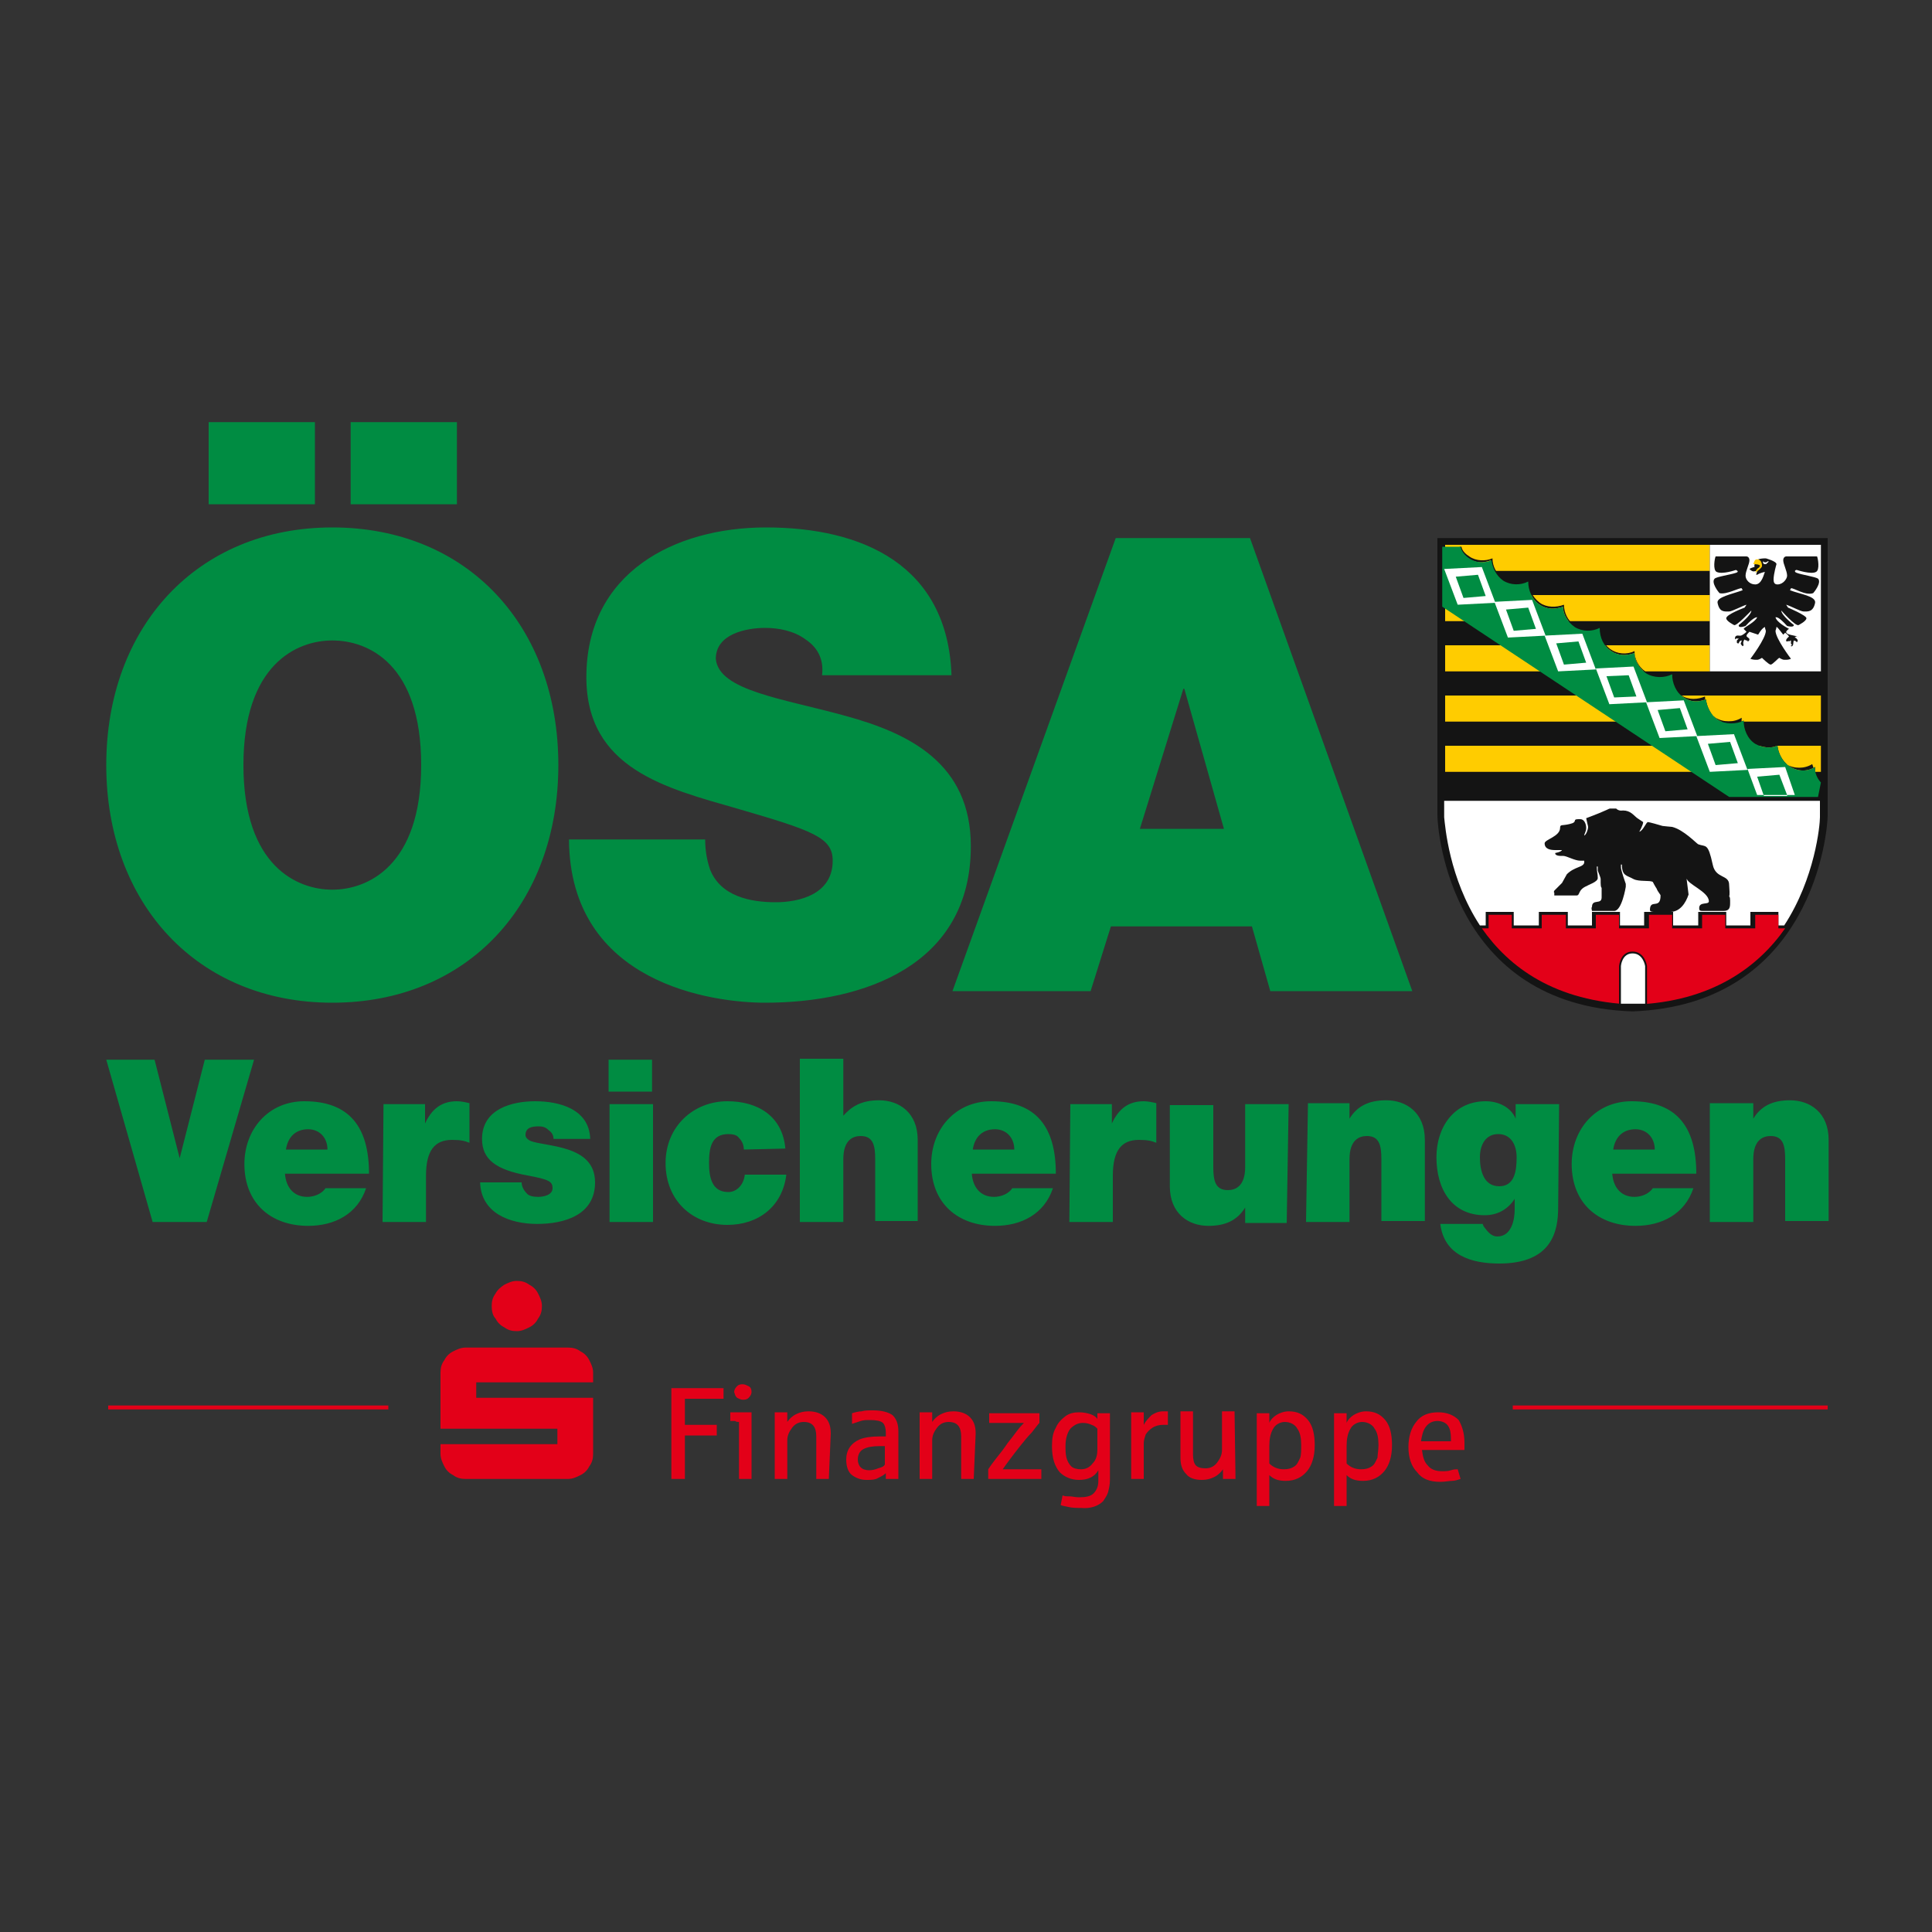 <svg version="1.0" id="Ebene_1" xmlns="http://www.w3.org/2000/svg" x="0" y="0" viewBox="0 0 200 200" xml:space="preserve"><rect x="0" y="0" width="200" height="200" fill="#333333" stroke="none"/><style>.st0{fill:#e30018}.st1{fill:#008c42}.st2{fill:none;stroke:#e30018;stroke-width:.41;stroke-miterlimit:3.864}.st3{fill:#141414}.st4{fill:#fff}.st5{fill:#fc0}</style><path class="st0" d="M48.2 153.1c-.5 0-.9-.1-1.3-.4-.4-.2-.7-.5-.9-.9-.2-.4-.4-.8-.4-1.3v-1h12.1v-1.6H45.6v-5.8c0-.5.1-.9.4-1.3.2-.4.5-.7.9-.9.4-.2.8-.4 1.3-.4h10.6c.5 0 .9.1 1.3.4.4.2.7.5.9.9.2.4.4.8.4 1.3v1H49.3v1.6h12.1v5.8c0 .5-.1.9-.4 1.3-.2.4-.5.7-.9.9-.4.2-.8.4-1.3.4H48.2zm2.7-17.9c0-.5.1-.9.4-1.3.2-.4.6-.7.9-.9.4-.2.8-.4 1.3-.4s.9.1 1.3.4c.4.2.7.5.9.9.2.4.4.8.4 1.3s-.1.9-.4 1.3c-.2.4-.5.7-.9.9-.4.2-.8.4-1.3.4s-.9-.1-1.3-.4c-.4-.2-.7-.5-.9-.9-.3-.3-.4-.8-.4-1.3zM74.9 144.8h-4v2.7h3.3v1.1h-3.3v4.5h-1.4v-9.4h5.4zM77.8 144.1c0 .2-.1.4-.3.6-.2.2-.4.2-.6.2-.2 0-.4-.1-.6-.2-.2-.2-.2-.3-.3-.6 0-.2.1-.4.3-.6.2-.2.4-.2.6-.2.2 0 .4.1.6.2.2.1.3.3.3.6zm0 9h-1.3v-5.9c-.1 0-.3 0-.4-.1h-.5v-.9h2.2v6.9zM85.8 153.1h-1.3v-4.4c0-1-.4-1.5-1.3-1.5-.5 0-.9.2-1.2.6-.3.4-.5.8-.5 1.3v4h-1.3v-6.9h1.3v1c.2-.3.5-.6.9-.8.4-.2.8-.3 1.3-.3.7 0 1.3.2 1.7.6.4.4.6.9.6 1.7l-.2 4.7zM93 153.1h-1.3v-.6c-.2.2-.4.3-.8.5-.3.2-.8.2-1.2.2-.6 0-1.1-.2-1.5-.5-.4-.3-.6-.9-.6-1.6 0-1 .5-1.7 1.4-2.1.5-.2 1.2-.3 2-.3h.7v-.4c0-.4-.1-.8-.3-1-.2-.2-.7-.3-1.3-.3-.4 0-.7 0-1 .1l-.9.3v-1.1c.3-.1.7-.2 1-.2.3-.1.7-.1 1.2-.1.9 0 1.6.2 2 .5.4.4.6.9.6 1.7v4.9zm-1.4-1.5v-1.9h-.5c-.8 0-1.3.1-1.7.3-.4.2-.6.6-.6 1.1 0 .3.1.6.3.8.2.2.5.3.9.3.3 0 .7-.1.9-.2.4-.1.6-.2.7-.4zM100.8 153.1h-1.3v-4.4c0-1-.4-1.5-1.3-1.5-.5 0-.9.2-1.2.6-.3.4-.5.8-.5 1.3v4h-1.3v-6.9h1.3v1c.2-.3.5-.6.9-.8.4-.2.8-.3 1.3-.3.7 0 1.3.2 1.7.6s.6.9.6 1.7l-.2 4.7zM107.8 153.1h-5.5v-1c.2-.3.4-.6.8-1.1.4-.5.8-1 1.2-1.6.4-.5.7-.9 1-1.3.3-.4.5-.6.7-.8h-3.6v-1h5.2v1c-.2.2-.4.5-.8 1-.4.4-.8.9-1.2 1.4-.4.5-.7.9-1 1.3-.3.4-.6.8-.8 1.1h4v1zM114.9 153.2c0 .5-.1.9-.2 1.3-.1.3-.3.6-.5.9-.5.5-1.3.8-2.3.7-.5 0-.9 0-1.3-.1s-.6-.1-.8-.2l.2-1c.2.1.4.1.7.1.3 0 .6.1 1 .1.7 0 1.2-.1 1.5-.4.3-.3.5-.7.5-1.3v-1.1c-.4.7-1.1 1-2 1-.8 0-1.5-.3-2-.8-.5-.6-.8-1.4-.8-2.7 0-.8.1-1.4.4-1.9.2-.5.6-.9 1-1.2.4-.3.9-.4 1.4-.4.5 0 .9.1 1.2.2.3.1.6.3.7.5v-.6h1.3v6.9zm-1.3-3.2v-2.1c-.2-.2-.3-.3-.6-.4-.2-.1-.5-.2-.9-.2-.5 0-.9.2-1.3.6-.3.4-.5 1-.5 1.8 0 .4 0 .8.1 1.2.1.4.3.7.5.9.2.2.6.3 1 .3.5 0 .9-.2 1.2-.6.4-.4.5-.9.5-1.5zM120.9 147.5h-.5c-.4 0-.8.1-1.1.3-.3.2-.5.4-.7.7-.1.3-.2.6-.2.9v3.7h-1.3v-6.9h1.3v1.3c.2-.4.5-.7.8-1 .3-.2.7-.4 1.2-.4h.5v1.4zM127.9 153.1h-1.3v-1c-.2.3-.5.6-.9.8-.4.2-.8.3-1.3.3-.7 0-1.3-.2-1.6-.6-.4-.4-.6-.9-.6-1.7v-4.8h1.3v4.5c0 .5.1.9.3 1.1.2.2.5.3 1 .3s.9-.2 1.2-.6c.3-.4.5-.8.5-1.3v-4h1.3l.1 7zM136.1 149.6c0 1.2-.3 2.1-.8 2.7-.5.6-1.2 1-2.2 1-.8 0-1.3-.2-1.7-.6v3.2h-1.3v-9.6h1.3v1c.1-.3.4-.6.7-.8.3-.2.8-.4 1.3-.4.9 0 1.5.3 2 .9.5.6.7 1.5.7 2.6zm-1.4 0c0-.7-.1-1.3-.4-1.7-.2-.4-.7-.7-1.3-.7-.5 0-1 .3-1.2.7-.3.5-.4 1.1-.4 1.8v1.8c.4.4.9.6 1.5.6.5 0 .8-.1 1.1-.3.3-.2.4-.5.6-.9.1-.3.1-.8.1-1.3zM144.1 149.6c0 1.2-.3 2.1-.8 2.7-.5.6-1.2 1-2.2 1-.8 0-1.3-.2-1.7-.6v3.2h-1.3v-9.6h1.3v1c.1-.3.4-.6.7-.8.3-.2.8-.4 1.3-.4.9 0 1.5.3 2 .9.5.6.7 1.5.7 2.6zm-1.4 0c0-.7-.1-1.3-.4-1.7-.2-.4-.7-.7-1.3-.7-.5 0-1 .3-1.2.7-.3.5-.4 1.1-.4 1.8v1.8c.4.4.9.6 1.5.6.5 0 .8-.1 1.1-.3.3-.2.4-.5.6-.9 0-.3.1-.8.1-1.3zM151.6 149.3v.8h-4.4c.1.7.2 1.2.6 1.6.3.4.8.6 1.5.6.3 0 .6 0 .9-.1s.5-.1.7-.1l.3 1c-.3.1-.6.2-.9.2-.3 0-.7.1-1.2.1-1.1 0-1.9-.3-2.4-1-.6-.6-.9-1.5-.9-2.6s.3-2 .8-2.6c.5-.7 1.3-1 2.3-1 .9 0 1.6.3 2.1.8.3.5.6 1.3.6 2.3zm-1.4-.1v-.3c0-.6-.1-1-.3-1.3-.2-.3-.6-.5-1.1-.5-.5 0-.9.2-1.2.6-.3.4-.4.9-.5 1.5h3.1z"/><path class="st1" d="M36.3 52.2h11v-8.5h-11v8.5zm-14.7 0h11v-8.5h-11v8.5zM11 79.2c0 14.3 9.4 24.6 23.4 24.6 14 0 23.4-10.2 23.4-24.6s-9.4-24.6-23.4-24.6S11 64.9 11 79.2zm14.2 0c0-10.4 5.5-12.9 9.2-12.9s9.2 2.4 9.2 12.9-5.6 12.9-9.2 12.9c-3.6 0-9.2-2.4-9.2-12.9zM58.9 86.9c.1 15 15 16.9 20.3 16.9 10.3 0 21.3-3.9 21.3-16.2 0-8.6-6.4-11.7-13-13.5-6.5-1.8-13.1-2.6-13.4-5.9 0-2.6 3.2-3.2 5.1-3.2 1.4 0 3 .3 4.2 1.2 1.2.8 1.9 2 1.7 3.7h13.4c-.4-11.4-9.2-15.3-19.2-15.3-9.5 0-18.6 4.7-18.6 15.5 0 9.5 8.3 11.5 15.6 13.6 7.9 2.3 9.9 3 9.9 5.4 0 3.5-3.5 4.3-5.9 4.3-2.6 0-5.7-.6-6.8-3.4-.3-.9-.5-1.9-.5-3.1H58.9zM118 85.8l4.5-14.5h.1l4.1 14.5H118zm-19.4 16.8h14.3l2.1-6.7h14.6l1.9 6.7h14.7l-16.8-46.9h-13.9l-16.9 46.9z"/><path class="st2" d="M156.6 145.7h32.6M11.2 145.7h29"/><path class="st1" d="M177 126.5h4.5V120c0-2 1-2.4 1.8-2.4 1.3 0 1.5 1 1.5 2.4v6.4h4.5V118c0-2.8-1.9-4.1-4-4.1-1.8 0-3 .6-3.8 1.9v-1.6H177v12.3zm-1.4-5c0-4.8-2-7.5-6.7-7.5-3.7 0-6.2 2.9-6.2 6.5 0 4.1 2.8 6.4 6.6 6.4 2.7 0 5.1-1.2 6-3.9h-4.2c-.4.6-1.2.9-1.9.9-1.4 0-2.2-1-2.3-2.4h8.7zM167 119c.2-1.3 1-2.1 2.3-2.1 1.2 0 2 .9 2 2.1H167zm-5.6-4.7h-4.5v1.5c-.5-1.2-1.8-1.8-3.1-1.8-3.3 0-5.1 2.7-5.1 5.8 0 3.3 1.6 6 5 6 1.3 0 2.4-.6 3.1-1.7v1.1c0 1-.3 2.8-1.8 2.8-.6 0-1-.5-1.3-.9-.1-.1-.2-.3-.2-.4h-4.4c.4 3.3 3.3 4.1 6.1 4.1 5.5 0 6.1-3.4 6.1-5.8l.1-10.7zm-8.2 5.5c0-1.3.6-2.4 1.9-2.4 1.3 0 1.9 1.1 1.9 2.4 0 1.4-.2 3-1.8 3s-2-1.6-2-3m-18 6.7h4.5V120c0-2 1-2.4 1.8-2.4 1.3 0 1.5 1 1.5 2.4v6.4h4.5V118c0-2.8-1.9-4.1-4-4.1-1.8 0-3 .6-3.8 1.9v-1.6h-4.3l-.2 12.3zm-1.8-12.2h-4.5v6.5c0 2-1 2.4-1.8 2.4-1.3 0-1.5-1-1.5-2.4v-6.4h-4.5v8.4c0 2.8 1.9 4.1 4 4.1 1.8 0 3-.6 3.8-1.9v1.6h4.3l.2-12.3zm-22.7 12.2h4.5v-4.8c0-2.6.9-3.7 2.7-3.7.9 0 1.3.1 1.8.3v-4.1c-.4-.1-.9-.2-1.3-.2-1.6 0-2.6.8-3.3 2.3v-2h-4.3l-.1 12.2zm-1.4-5c0-4.8-2-7.5-6.7-7.5-3.7 0-6.2 2.9-6.2 6.5 0 4.1 2.8 6.4 6.6 6.4 2.7 0 5.1-1.2 6-3.9h-4.2c-.4.6-1.2.9-1.9.9-1.4 0-2.2-1-2.3-2.4h8.7zm-8.6-2.5c.2-1.3 1-2.1 2.3-2.1 1.2 0 2 .9 2 2.1h-4.3zm-17.9 7.5h4.5V120c0-2 1-2.4 1.8-2.4 1.3 0 1.5 1 1.5 2.4v6.4H95V118c0-2.8-1.9-4.1-4-4.1-1.9 0-2.9.7-3.7 1.6v-5.9h-4.5v16.9zm-1.5-7.6c-.3-3.4-2.9-4.9-6-4.9-3.5 0-6.4 2.6-6.4 6.4 0 3.9 2.8 6.4 6.4 6.4 3.2 0 5.7-1.9 6.1-5.2h-4.3c-.1 1-.8 1.8-1.7 1.8-1.7 0-2-1.5-2-3s.2-3 2-3c.5 0 .9.1 1.1.4.3.3.5.7.5 1.2l4.3-.1zm-13.8-9.2H63v3.3h4.5v-3.3zm-4.4 16.8h4.5v-12.2h-4.5v12.2zm-2-8.6c-.1-3.1-3.2-3.9-5.7-3.9-2.4 0-5.5.8-5.5 3.9 0 2.1 1.4 3.2 4.8 3.8 2.1.4 2.5.6 2.5 1.3 0 .7-.9.9-1.5.9-.5 0-1-.1-1.2-.4-.3-.3-.5-.7-.5-1.1h-4.3c.1 3.2 3.1 4.3 5.9 4.3 2.8 0 6-.9 6-4.3 0-2-1.3-2.9-2.8-3.4-1.5-.5-3.2-.6-3.9-.9-.2-.1-.5-.3-.5-.6 0-.8.7-.9 1.4-.9.4 0 .7.1 1 .4.3.2.5.5.5.9h3.8zm-21.5 8.6h4.5v-4.8c0-2.6.9-3.7 2.7-3.7.9 0 1.3.1 1.8.3v-4.1c-.4-.1-.9-.2-1.3-.2-1.6 0-2.6.8-3.3 2.3v-2h-4.3l-.1 12.2zm-1.4-5c0-4.8-2-7.5-6.7-7.5-3.7 0-6.2 2.9-6.2 6.5 0 4.1 2.8 6.4 6.6 6.4 2.7 0 5.1-1.2 6-3.9h-4.2c-.4.6-1.2.9-1.9.9-1.4 0-2.2-1-2.3-2.4h8.7zm-8.6-2.5c.2-1.3 1-2.1 2.3-2.1 1.2 0 2 .9 2 2.1h-4.3zm-3.3-9.3h-5.1l-2.6 10.2-2.6-10.2h-5l4.8 16.8h5.6l4.9-16.8z"/><g><path class="st3" d="M148.8 55.7h40.4v28.7c0 1.6-1.5 19.6-20.2 20.3-18.7-.6-20.2-18.6-20.2-20.3V55.7z"/><path class="st4" d="M153.2 95.8h.6v-1.4h2.9V95.8h2.6v-1.4h3v1.4h2.5v-1.4h2.9V95.8h2.5v-1.4h3V95.8h2.6v-1.4h2.9v1.4h2.5v-1.4h2.9v1.4h.6c3.2-4.9 3.7-10.4 3.7-11.2v-1.7h-38.9v1.7c.1.9.5 6.3 3.7 11.2z"/><path class="st3" d="M168 83.9c.8 0 1.1.5 1.5.8l.6.4c0 .3-.4 1-.4 1 .4-.1.7-1 .9-1 .1 0 1.2.3 1.5.4 0 0 .9.1 1 .1 1.2.3 2.5 1.7 2.7 1.8.8.3 1-.2 1.5 2.1.3 1.5 1.7 1 1.7 2.1.1 1.3 0 1.1 0 1.2 0 0 .1 0 .1.4v.3c0 .5-.1.8-.7.8h-2c-.4 0-.5 0-.5-.3 0-.7 1-.3 1-.7 0-1-2.3-1.8-2.3-2.4l.3-.9h.1l-.4 1 .2 1.6c-.3.9-.9 1.8-1.9 1.8h-1.6c-.2 0-.5 0-.5-.2 0-1.2 1.1 0 1.1-1.5 0-.1-.3-.4-.4-.7-.2-.3-.4-.7-.4-.7-.3-.2-1.4 0-2-.3-.7-.4-1.2-.3-1.2-1.5h-.1v.3c0 .3.5 1.7.5 1.7v.3s-.4 2.5-1.2 2.5h-2.3c-.1-.4 0-.4 0-.4 0-.9 1-.2 1-1v-1s-.1 0-.1-.5V91c0-.2-.3-.8-.3-.9v-.4h-.1c0 .6.1.7.1 1.2 0 .4-1 .7-1.1.8-1 .4-.7 1-1.1 1h-2.3v-.3s-.1 0 0-.2l.8-.8.5-.9c.8-.8 1.7-.7 1.8-1.2v-.2h-.4c-.6 0-1.4-.5-1.8-.5h-.3s-.4 0-.5-.2v-.1s.6-.1.7-.3h-.7c-.5 0-1.1-.1-1.1-.7 0-.4 1.6-.7 1.6-1.6 0-.4.2-.2 1-.4.9-.2.2-.5.9-.5h.2c.4 0 .6.5.6.9s-.2.6-.2.8c.2-.1.4-.6.4-.9 0-.1-.1-.4-.2-.9 2.4-.9 2.3-1 2.5-1h.6c.3.3.7.2.7.2zm-5.9 2.5c.1 0 .3.1.4.2-.1 0 0 .2 0 .2h-.3c-.1-.2-.1-.3-.1-.4zm-.9 5.8s0 .1.1 0c0 .1-.1.3-.2.3h-.1c.1-.2.1-.1.2-.3zm.5.1c0 .2 0 .2-.1.3-.1-.1-.2.1-.2 0 .1-.1.2-.3.3-.3zm3.5 1.5c-.1.2 0 .2-.2.3v-.2c.1 0 .1 0 .2-.1zm.5 0c-.1.2-.2.3-.3.3 0-.3.1-.3.3-.3zm6.1 0c0 .2.1.2 0 .3h-.3l.1-.2.2-.1zm4.8 0c0 .1 0 .2-.1.3h-.2v-.2c.1-.1.2 0 .3-.1zm.3 0s.1 0 .1.1c-.1.1 0 .3-.2.2V94c0-.1.1-.1.1-.2zm-5.7.1c.1.1 0 .1.1.2h-.3V94c.1-.1.2-.1.2-.1z"/><path class="st0" d="M153.4 96.1h.7v-1.4h2.4v1.4h3.1v-1.4h2.5v1.4h3.1v-1.4h2.4v1.4h3.1v-1.4h2.4v1.4h3.1v-1.4h2.4v1.4h3.1v-1.4h2.4v1.4h.7c-2.8 4-7.6 7.6-15.6 7.9-8.3-.3-13-3.9-15.8-7.9z"/><path class="st5" d="M149.6 77.2h38.9v2.7h-38.9zM149.6 72h38.9v2.7h-38.9zM149.6 66.8H177v2.7h-27.4zM149.6 61.6H177v2.7h-27.4zM149.6 56.4H177v2.7h-27.4z"/><path class="st3" d="M179 82.3l-29.4-19.5v-.2l29.7 19.7zM188.5 80.8v.2s-.7-.7-.6-1.6c-.8.5-1.8.5-2.7-.1-.7-.5-1.1-1.3-1.2-2.1-.7.3-1.6.2-2.3-.2-.8-.5-1.2-1.5-1.2-2.4-.8.4-1.9.4-2.7-.1-.7-.5-1.1-1.3-1.2-2.1-.8.3-1.6.3-2.3-.2-.8-.5-1.2-1.5-1.2-2.4-.8.4-1.9.4-2.7-.1-.7-.5-1.2-1.3-1.2-2.1-.8.3-1.7.3-2.4-.2-.8-.5-1.2-1.4-1.2-2.4-.8.4-1.8.4-2.6-.1-.7-.5-1.2-1.3-1.2-2.1-.8.3-1.7.3-2.4-.2-.8-.5-1.2-1.5-1.2-2.4-.8.4-1.8.4-2.7-.1-.7-.5-1.1-1.3-1.2-2.1-.7.3-1.6.3-2.3-.2-.8-.5-.9-1.2-.9-1.2h.2s0 .5.8 1c.7.5 1.7.5 2.4.2 0 .8.4 1.6 1.1 2.1.8.5 1.8.5 2.6.1h.1c-.1.9.3 1.8 1.1 2.4.7.5 1.7.5 2.5.2 0 .8.4 1.7 1.1 2.1.8.5 1.8.5 2.6.1 0 .9.3 1.8 1.1 2.4.7.5 1.7.6 2.5.2 0 .8.4 1.6 1.1 2.1.8.5 1.9.4 2.7 0-.1.9.3 1.9 1.1 2.5.7.5 1.7.4 2.4.1 0 .8.4 1.7 1.1 2.2.8.5 1.9.5 2.7 0-.1.9.3 1.9 1.1 2.5.7.5 1.7.4 2.4.1 0 .8.4 1.7 1.1 2.2.8.5 1.9.5 2.7 0 .3 1 .9 1.7.9 1.7z"/><path class="st1" d="M188.5 81s-.7-.7-.6-1.6c-.8.5-1.8.5-2.7-.1-.7-.5-1.1-1.3-1.2-2.1-.7.3-1.6.2-2.3-.2-.8-.5-1.2-1.5-1.2-2.4-.8.4-1.9.4-2.7-.1-.7-.5-1.1-1.3-1.2-2.1-.8.3-1.6.3-2.3-.2-.8-.5-1.2-1.5-1.2-2.4-.8.4-1.9.4-2.7-.1-.7-.5-1.2-1.3-1.2-2.1-.8.3-1.7.3-2.4-.2-.8-.5-1.2-1.4-1.2-2.4-.8.4-1.8.4-2.6-.1-.7-.5-1.2-1.3-1.2-2.1-.8.3-1.7.3-2.4-.2-.8-.5-1.2-1.5-1.2-2.4-.8.4-1.8.4-2.6-.1-.7-.5-1.1-1.3-1.2-2.1-.7.3-1.6.3-2.3-.2-.8-.5-.9-1.2-.9-1.2h-1.9v6.2L179 82.5h9.2l.3-1.5z"/><path class="st4" d="M154.8 62.4l-3.9.2-1.4-3.7 3.9-.2 1.4 3.7zm-1-.7l-.8-2.2-2.3.2.8 2.2 2.3-.2z"/><path class="st4" d="M160 65.8l-3.9.2-1.4-3.7 3.9-.2 1.4 3.7zm-1-.7l-.8-2.2-2.3.2.8 2.2 2.3-.2z"/><path class="st4" d="M165.2 69.3l-3.9.2-1.4-3.7 3.9-.2 1.4 3.7zm-1-.7l-.8-2.2-2.3.2.8 2.2 2.3-.2zM170.5 72.7l-3.9.2-1.4-3.7 3.9-.2 1.4 3.7zm-1.1-.6l-.8-2.2-2.3.1.8 2.2 2.3-.1z"/><path class="st4" d="M175.7 76.2l-3.9.2-1.4-3.7 3.9-.2 1.4 3.7zm-1-.7l-.8-2.2-2.3.2.8 2.2 2.3-.2z"/><path class="st4" d="M180.9 79.7l-3.9.2-1.4-3.7 3.9-.2 1.4 3.7zm-1-.7l-.8-2.2-2.3.2.8 2.2 2.3-.2zM185.8 82.3h-3.9l-1-2.7 3.9-.2 1 2.9zm-.8 0l-.8-2.1-2.3.2.7 2h2.4zM188.5 56.4v13.1H177V56.4h11.4z"/><path d="M167.7 104v-4s.1-1.4 1.3-1.4 1.4 1.4 1.4 1.4v4h-2.7z" fill="#fff" stroke="#141414" stroke-width=".192" stroke-miterlimit="3.864"/><path class="st3" d="M181.1 65.4c-.1.1-.3.3-.3.4 0 .2.3.2.3.4 0 .1-.1.2-.2.2v-.1c-.3 0-.1 0-.3-.1-.1.1-.2.3-.1.6l-.1.1c-.1-.1-.2-.2-.2-.3 0 0 .1-.2.1-.3-.2 0-.3.2-.3.3-.1 0-.2 0-.2-.1v-.2l.2-.2h-.3l-.1.1v-.1c0-.4.4-.3.4-.3h.2c.1 0 .4-.2.6-.4l-.3-.3c.1-.2 1.2-.7 1.4-1.2 0 0-.3-.1-1.2.9 0 0-.8.3-.7-.1 0 0 1.3-1 1.3-1.5 0 0-1.6 1.7-1.8 1.5 0 0-.8-.4-.8-.7 0-.4 1.9-1.1 1.9-1.1l.2-.3c-.4.1-1.5.7-1.8.7-.5 0-1 .1-1.2-.9-.1-.6 1.5-.9 2.6-1.3l-.1-.2c-.2-.1-1.6.7-2.3.5-.1-.1-.9-1.1-.5-1.5.2-.2 1.6-.4 2.2-.6.3-.1.2-.2 0-.3 0 0-1.4.5-2 .2-.4-.2-.2-1.4-.1-1.6h3.2c.1 0 .3.1.3.4 0 .4-.4 1.1-.4 1.6 0 .4.4.9 1 .9.7 0 .9-1.1 1-1.3 0 0-.5.1-.8.3h-.1c0-.1.1-.3.1-.4-.3 0-.4.2-.8-.2.3-.2.7-.2.5-.3.1-.3-.1-.8 1.2-.8 0 0 1.1.3 1.1.6 0 0-.3 1-.3 1.6 0 .3.1.5.4.5.6 0 1-.6 1-.9 0-.5-.4-1.2-.4-1.6 0-.3.2-.4.3-.4h3.2c.1.2.3 1.4-.1 1.6-.5.3-2-.2-2-.2-.2 0-.3.2 0 .3.5.2 1.9.4 2.2.6.4.4-.4 1.4-.5 1.5-.8.3-2.1-.6-2.3-.5l-.1.2c1 .4 2.7.6 2.6 1.3-.2 1-.8.9-1.2.9-.3 0-1.4-.6-1.8-.7l.2.3s1.9.8 1.9 1.1c0 .3-.8.7-.8.7-.3.2-1.8-1.5-1.8-1.5 0 .5 1.3 1.5 1.3 1.5 0 .3-.7.1-.7.1-.9-1-1.1-.9-1.2-.9.1.5 1.2 1.1 1.4 1.2 0 0-.2.1-.3.3 0 .4 1 .3 1.3.6-.1-.1-.1-.1-.2-.1 0 0-.2 0-.2.1.1 0 .3.2.3.3 0 .1-.1.2-.1.2-.1-.2-.1-.1-.3-.2-.1.2 0 .5-.2.6h-.1c0-.1 0-.1.1-.1 0-.1-.1-.1-.1-.2v-.3c-.1 0-.2.2-.3 0v.1c-.2 0-.2 0-.2-.1 0-.2.3-.4.3-.4-.1-.2-.3-.3-.4-.4l-.2.2c-.4-.5-.6-.8-.7-.8 0 .1-.1.4-.1.4 0 .8 1.6 2.9 1.6 2.9-.3.1-.3.1-.7.1-.2 0-.5-.2-.5-.2-.1 0-.7.7-.9.7-.2 0-.9-.7-.9-.7s-.3.2-.5.2c-.3 0-.4 0-.7-.1 0 0 1.6-2.1 1.6-2.9 0 0-.1-.3-.1-.4-.2.1-.4.3-.7.8l-.9-.3z"/><path class="st5" d="M182.4 58.6c0 .2-.6.6-.7.7.1-.3.1-.3.3-.5.1 0 .1-.1.2-.2 0-.2-.6-.2-.7-.2.1-.2.1-.5.4-.5.4 0 .5.4.5.7z"/><path class="st4" d="M182.8 58.2c-.1 0-.1.1-.1 0 0 0-.1 0-.2-.1 0 .1 0 .3.2.3.1 0 .2 0 .2-.1.1 0 .2-.2.2-.2h-.1c-.1.1-.2.1-.2.1z"/></g></svg>